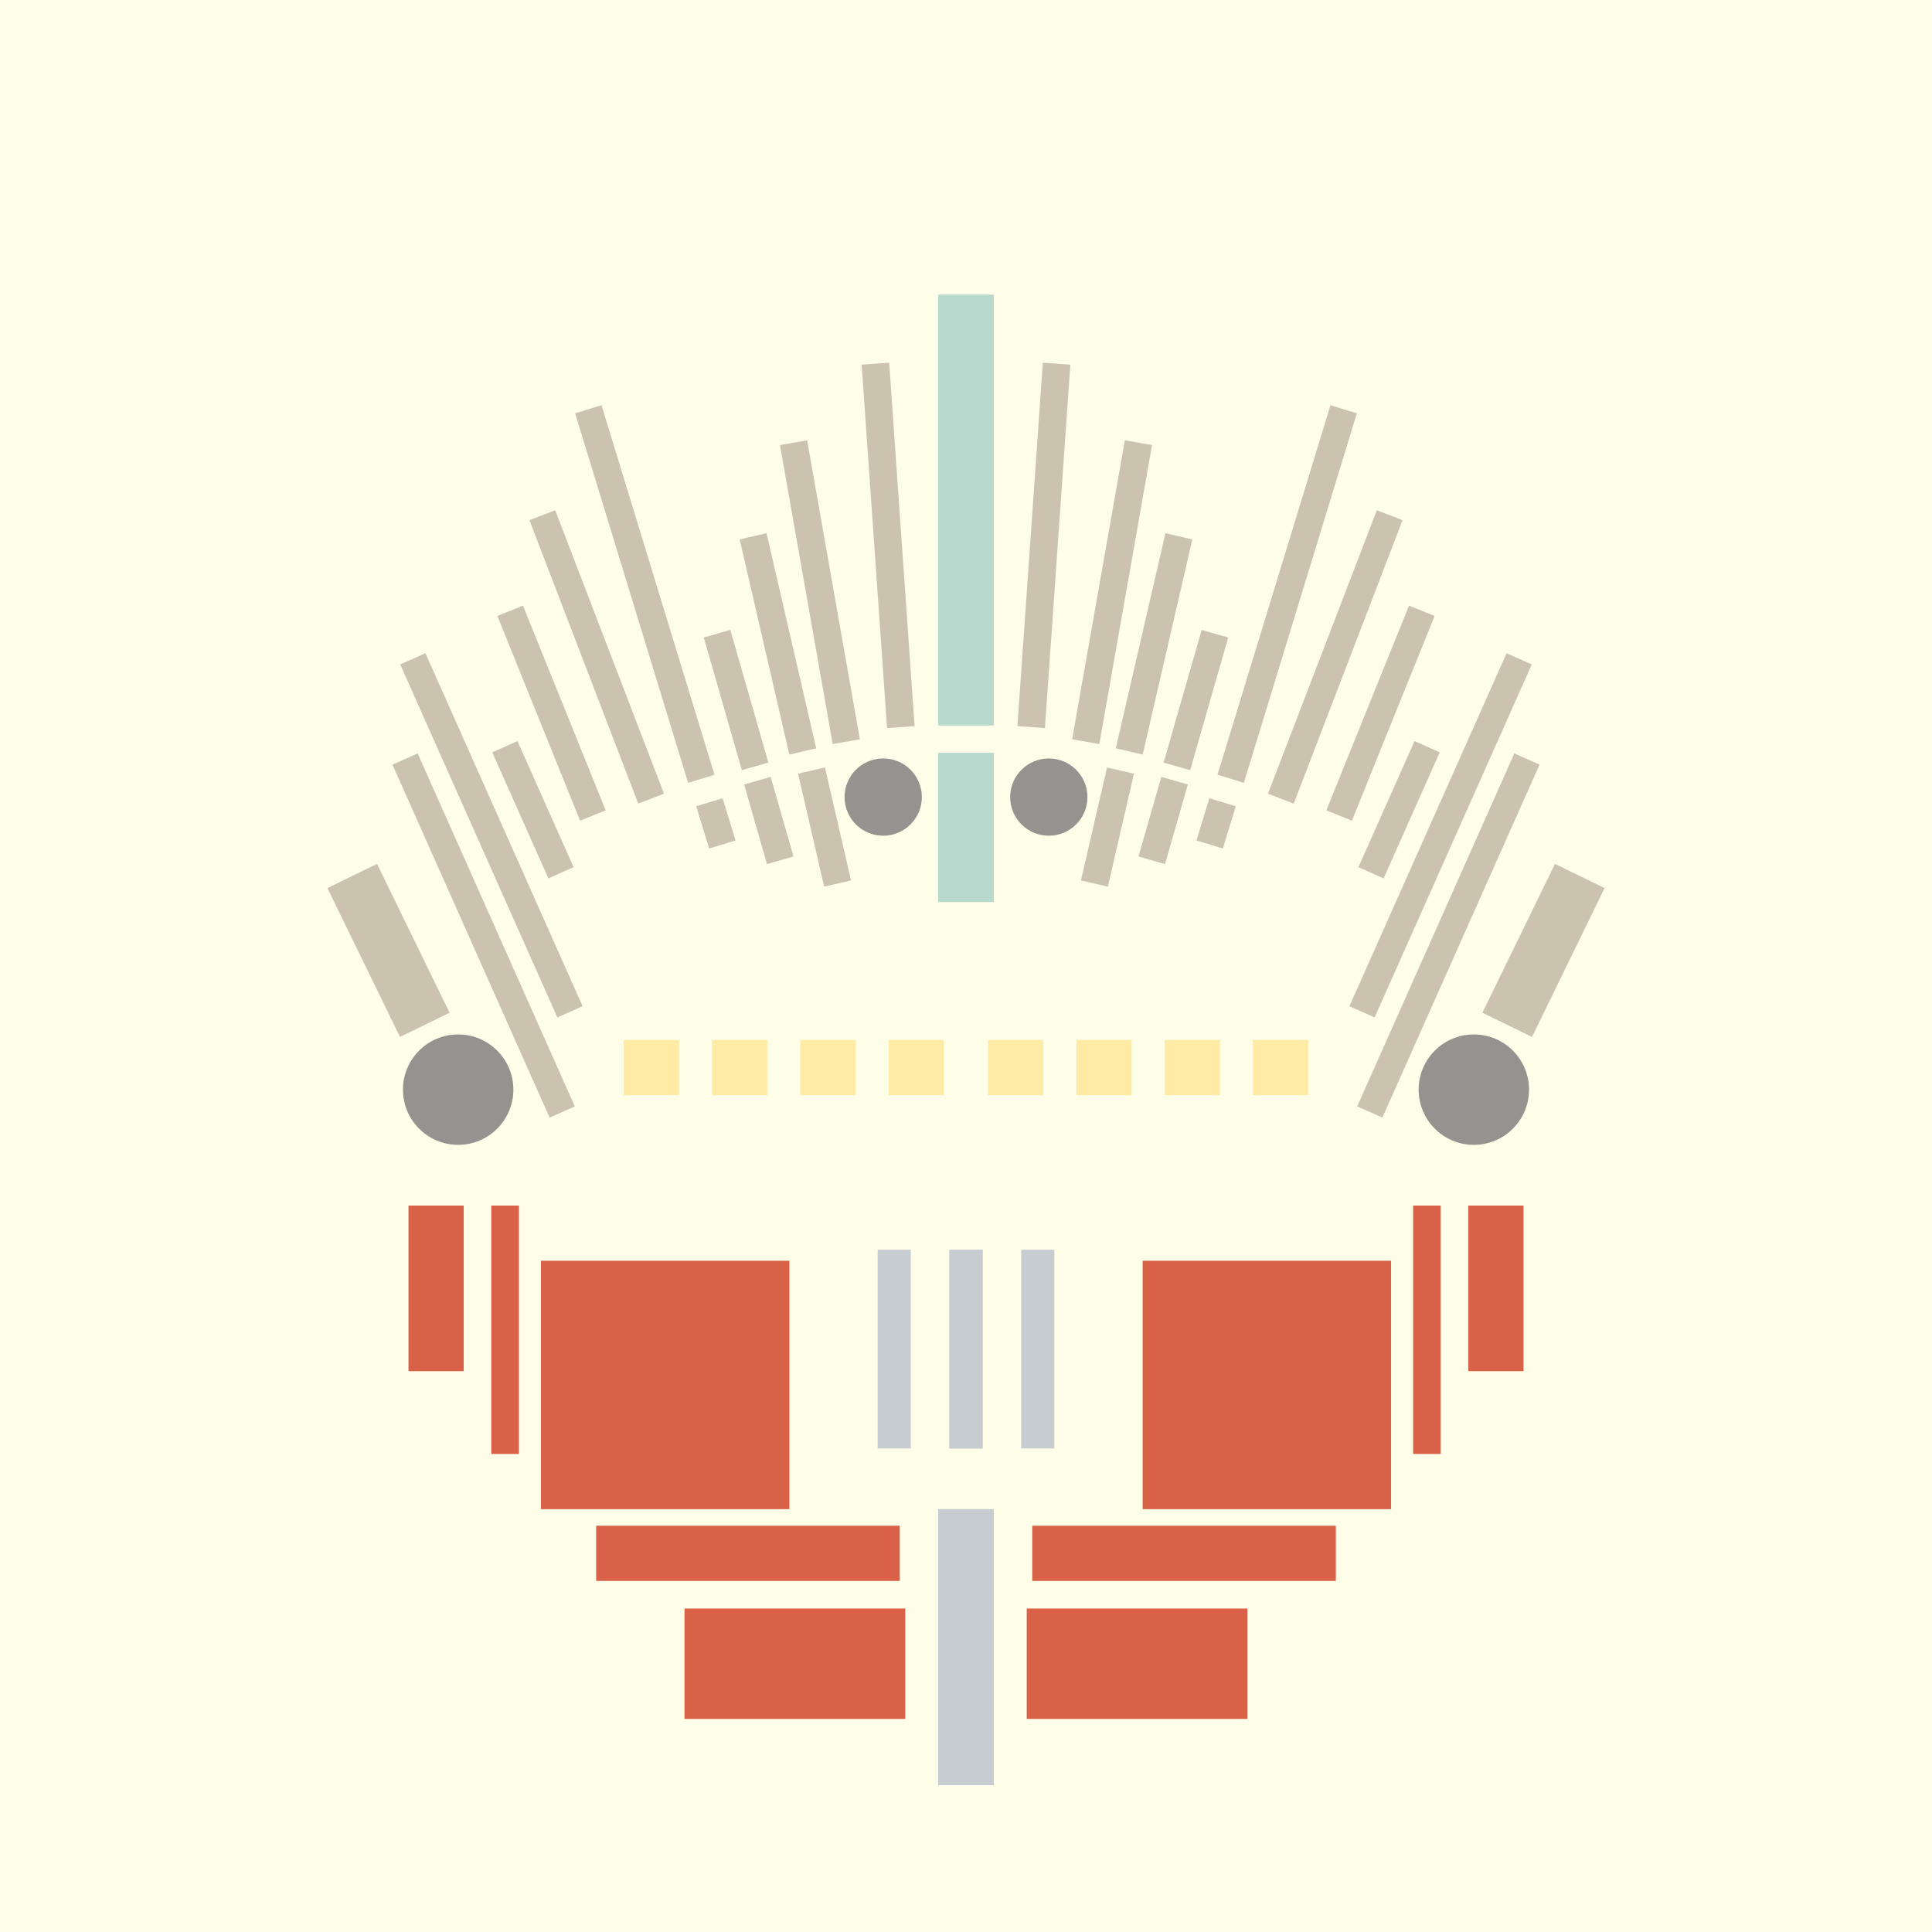 <svg xmlns='http://www.w3.org/2000/svg' preserveAspectRatio='xMinYMin meet' viewBox='0 0 350 350'> <filter id='neon' y='-2' x='-1' width='350' height='350'><feDropShadow flood-color='#8A795D' dx='0' dy='6' flood-opacity='0.65' stdDeviation='2.5' result='shadow'/><feOffset in='StrokePaint' dx='0' dy='2.4' result='offStrPnt'/><feFlood flood-color='#4A4132' flood-opacity='2' result='flood1' /><feOffset in='SourceGraphic' dx='0' dy='2' result='offFlood'/><feOffset in='SourceGraphic' dx='0' dy='9' result='offShadow'/><feComposite in='flood1' in2='offFlood' operator='in'  result='cmpFlood' /><feComposite in='shadow' in2='offShadow' operator='in' result='cmpSha' /><feGaussianBlur in='offStrPnt' stdDeviation='1' result='bStrokeP'/><feGaussianBlur in='cmpFlood' stdDeviation='0.6' result='bFlood'/><feGaussianBlur in='cmpSha' stdDeviation='0.6' result='bShadow'/><feMerge><feMergeNode in='bStrokeP'/><feMergeNode in='bshadow'/><feMergeNode in='bFlood'/><feMergeNode in='SourceGraphic'/></feMerge></filter>  <rect width='100%'  height='100%' fill='#FDFDE8'/> <g filter='url(#neon)' ><rect x='170' y= '260' width='10 ' height=  '50 '  fill= '#C6CCCF' /><rect x='74 ' y= '205' width='10 ' height=  '30 '  fill= '#D86148' transform = '  translate( 158 , 440 ) rotate ( -180  )'  /><rect x='98 ' y= '215' width='45 ' height=  '45 '  fill= '#D86148' transform = '  translate( 241 , 475 ) rotate ( -180  )'  /><rect x='108' y= '263' width='55 ' height=  '10 '  fill= '#D86148' transform = '  translate( 271 , 536 ) rotate ( -180  )'  /><rect x='124' y= '278' width='40 ' height=  '20 '  fill= '#D86148' transform = '  translate( 288 , 576 ) rotate ( -180  )'  /><rect x='89 ' y= '205' width='5  ' height=  '45 '  fill= '#D86148' transform = '  translate( 183 , 455 ) rotate ( -180  )'  /><rect x='170' y= '260' width='10 ' height=  '50 '  fill= '#C6CCCF' transform= 'scale(-1,1) translate(-350,0)'/><rect x='74 ' y= '205' width='10 ' height=  '30 '  fill= '#D86148' transform = ' scale(-1,1)  translate(-350,0) translate( 158 , 440 ) rotate ( -180  )'  /><rect x='98 ' y= '215' width='45 ' height=  '45 '  fill= '#D86148' transform = ' scale(-1,1)  translate(-350,0) translate( 241 , 475 ) rotate ( -180  )'  /><rect x='108' y= '263' width='55 ' height=  '10 '  fill= '#D86148' transform = ' scale(-1,1)  translate(-350,0) translate( 271 , 536 ) rotate ( -180  )'  /><rect x='124' y= '278' width='40 ' height=  '20 '  fill= '#D86148' transform = ' scale(-1,1)  translate(-350,0) translate( 288 , 576 ) rotate ( -180  )'  /><rect x='89 ' y= '205' width='5  ' height=  '45 '  fill= '#D86148' transform = ' scale(-1,1)  translate(-350,0) translate( 183 , 455 ) rotate ( -180  )'  /><rect x='170' y= '40 ' width='10 ' height=  '78 '  fill= '#b8d9ce' /><rect x='170' y= '123' width='10 ' height=  '27 '  fill= '#b8d9ce' /><rect x='147' y= '66 ' width='5  ' height=  '55 '  fill= '#CCC3AF' transform = '  translate( 312 , 160 ) rotate ( 170)'  /><rect x='158' y= '53 ' width='5  ' height=  '66 '  fill= '#CCC3AF' transform = '  translate( 327 , 160 ) rotate ( 176)'  /><rect x='138' y= '83 ' width='5  ' height=  '40 '  fill= '#CCC3AF' transform = '  translate( 301 , 172 ) rotate ( 167)'  /><rect x='146' y= '127' width='5  ' height=  '21 '  fill= '#CCC3AF' transform = '  translate( 325 , 237 ) rotate ( 167)'  /><rect x='130' y= '101' width='5  ' height=  '25 '  fill= '#CCC3AF' transform = '  translate( 292 , 186 ) rotate ( 164)'  /><rect x='137' y= '129' width='5  ' height=  '15 '  fill= '#CCC3AF' transform = '  translate( 311 , 228 ) rotate ( 164)'  /><rect x='114' y= '60 ' width='5  ' height=  '70 '  fill= '#CCC3AF' transform = '  translate( 256 , 151 ) rotate ( 163)'  /><rect x='127' y= '131' width='5  ' height=  '8  '  fill= '#CCC3AF' transform = '  translate( 293 , 227 ) rotate ( 163)'  /><rect x='97 ' y= '97 ' width='5  ' height=  '40 '  fill= '#CCC3AF' transform = '  translate( 236 , 187 ) rotate ( 158)'  /><rect x='94 ' y= '121' width='5  ' height=  '25 '  fill= '#CCC3AF' transform = '  translate( 239 , 216 ) rotate ( 156)'  /><rect x='86 ' y= '103' width='5  ' height=  '70 '  fill= '#CCC3AF' transform = '  translate( 226 , 228 ) rotate ( 156)'  /><rect x='85 ' y= '121' width='5  ' height=  '70 '  fill= '#CCC3AF' transform = '  translate( 231 , 263 ) rotate ( 156)'  /><rect x='65 ' y= '144' width='10 ' height=  '30 '  fill= '#CCC3AF' transform = '  translate( 203 , 271 ) rotate ( 154)'  /><rect x='106' y= '78 ' width='5  ' height=  '55 '  fill= '#CCC3AF' transform = '  translate( -31 , 46  ) rotate ( -21)'  /><circle cx='83 ' cy='184' r ='10 '  fill= '#94938F' /><circle cx='160' cy='131' r ='7  '  fill= '#94938F' /><rect x='170' y= '40 ' width='10 ' height=  '78 '  fill= '#b8d9ce' transform= 'scale(-1,1) translate(-350,0)'/><rect x='170' y= '123' width='10 ' height=  '27 '  fill= '#b8d9ce' transform= 'scale(-1,1) translate(-350,0)'/><rect x='147' y= '66 ' width='5  ' height=  '55 '  fill= '#CCC3AF' transform = ' scale(-1,1)  translate(-350,0) translate( 312 , 160 ) rotate ( 170)'  /><rect x='158' y= '53 ' width='5  ' height=  '66 '  fill= '#CCC3AF' transform = ' scale(-1,1)  translate(-350,0) translate( 327 , 160 ) rotate ( 176)'  /><rect x='138' y= '83 ' width='5  ' height=  '40 '  fill= '#CCC3AF' transform = ' scale(-1,1)  translate(-350,0) translate( 301 , 172 ) rotate ( 167)'  /><rect x='146' y= '127' width='5  ' height=  '21 '  fill= '#CCC3AF' transform = ' scale(-1,1)  translate(-350,0) translate( 325 , 237 ) rotate ( 167)'  /><rect x='130' y= '101' width='5  ' height=  '25 '  fill= '#CCC3AF' transform = ' scale(-1,1)  translate(-350,0) translate( 292 , 186 ) rotate ( 164)'  /><rect x='137' y= '129' width='5  ' height=  '15 '  fill= '#CCC3AF' transform = ' scale(-1,1)  translate(-350,0) translate( 311 , 228 ) rotate ( 164)'  /><rect x='114' y= '60 ' width='5  ' height=  '70 '  fill= '#CCC3AF' transform = ' scale(-1,1)  translate(-350,0) translate( 256 , 151 ) rotate ( 163)'  /><rect x='127' y= '131' width='5  ' height=  '8  '  fill= '#CCC3AF' transform = ' scale(-1,1)  translate(-350,0) translate( 293 , 227 ) rotate ( 163)'  /><rect x='97 ' y= '97 ' width='5  ' height=  '40 '  fill= '#CCC3AF' transform = ' scale(-1,1)  translate(-350,0) translate( 236 , 187 ) rotate ( 158)'  /><rect x='94 ' y= '121' width='5  ' height=  '25 '  fill= '#CCC3AF' transform = ' scale(-1,1)  translate(-350,0) translate( 239 , 216 ) rotate ( 156)'  /><rect x='86 ' y= '103' width='5  ' height=  '70 '  fill= '#CCC3AF' transform = ' scale(-1,1)  translate(-350,0) translate( 226 , 228 ) rotate ( 156)'  /><rect x='85 ' y= '121' width='5  ' height=  '70 '  fill= '#CCC3AF' transform = ' scale(-1,1)  translate(-350,0) translate( 231 , 263 ) rotate ( 156)'  /><rect x='65 ' y= '144' width='10 ' height=  '30 '  fill= '#CCC3AF' transform = ' scale(-1,1)  translate(-350,0) translate( 203 , 271 ) rotate ( 154)'  /><rect x='106' y= '78 ' width='5  ' height=  '55 '  fill= '#CCC3AF' transform = ' scale(-1,1)  translate(-350,0) translate( -31 , 46  ) rotate ( -21)'  /><circle cx='83 ' cy='184' r ='10 '  fill= '#94938F' transform= 'scale(-1,1) translate(-350,0)'/><circle cx='160' cy='131' r ='7  '  fill= '#94938F' transform= 'scale(-1,1) translate(-350,0)'/><rect x='172' y= '213' width='6  ' height=  '36 '  fill= '#C6CCCF' /><rect x='159' y= '213' width='6  ' height=  '36 '  fill= '#C6CCCF' /><rect x='172' y= '213' width='6  ' height=  '36 '  fill= '#C6CCCF' transform= 'scale(-1,1) translate(-350,0)'/><rect x='159' y= '213' width='6  ' height=  '36 '  fill= '#C6CCCF' transform= 'scale(-1,1) translate(-350,0)'/></g><g fill-opacity='0.85'><rect x='113' y= '175' width='10 ' height=  '10 '  fill= '#FFE898' filter='url(#neon)'  /><rect x='129' y= '175' width='10 ' height=  '10 '  fill= '#FFE898' filter='url(#neon)'  /><rect x='145' y= '175' width='10 ' height=  '10 '  fill= '#FFE898' filter='url(#neon)'  /><rect x='161' y= '175' width='10 ' height=  '10 '  fill= '#FFE898' filter='url(#neon)'  /><rect x='113' y= '175' width='10 ' height=  '10 '  fill= '#FFE898' filter='url(#neon)'  transform= 'scale(-1,1) translate(-350,0)'/><rect x='129' y= '175' width='10 ' height=  '10 '  fill= '#FFE898' filter='url(#neon)'  transform= 'scale(-1,1) translate(-350,0)'/><rect x='145' y= '175' width='10 ' height=  '10 '  fill= '#FFE898' filter='url(#neon)'  transform= 'scale(-1,1) translate(-350,0)'/><rect x='161' y= '175' width='10 ' height=  '10 '  fill= '#FFE898' filter='url(#neon)'  transform= 'scale(-1,1) translate(-350,0)'/></g></svg>